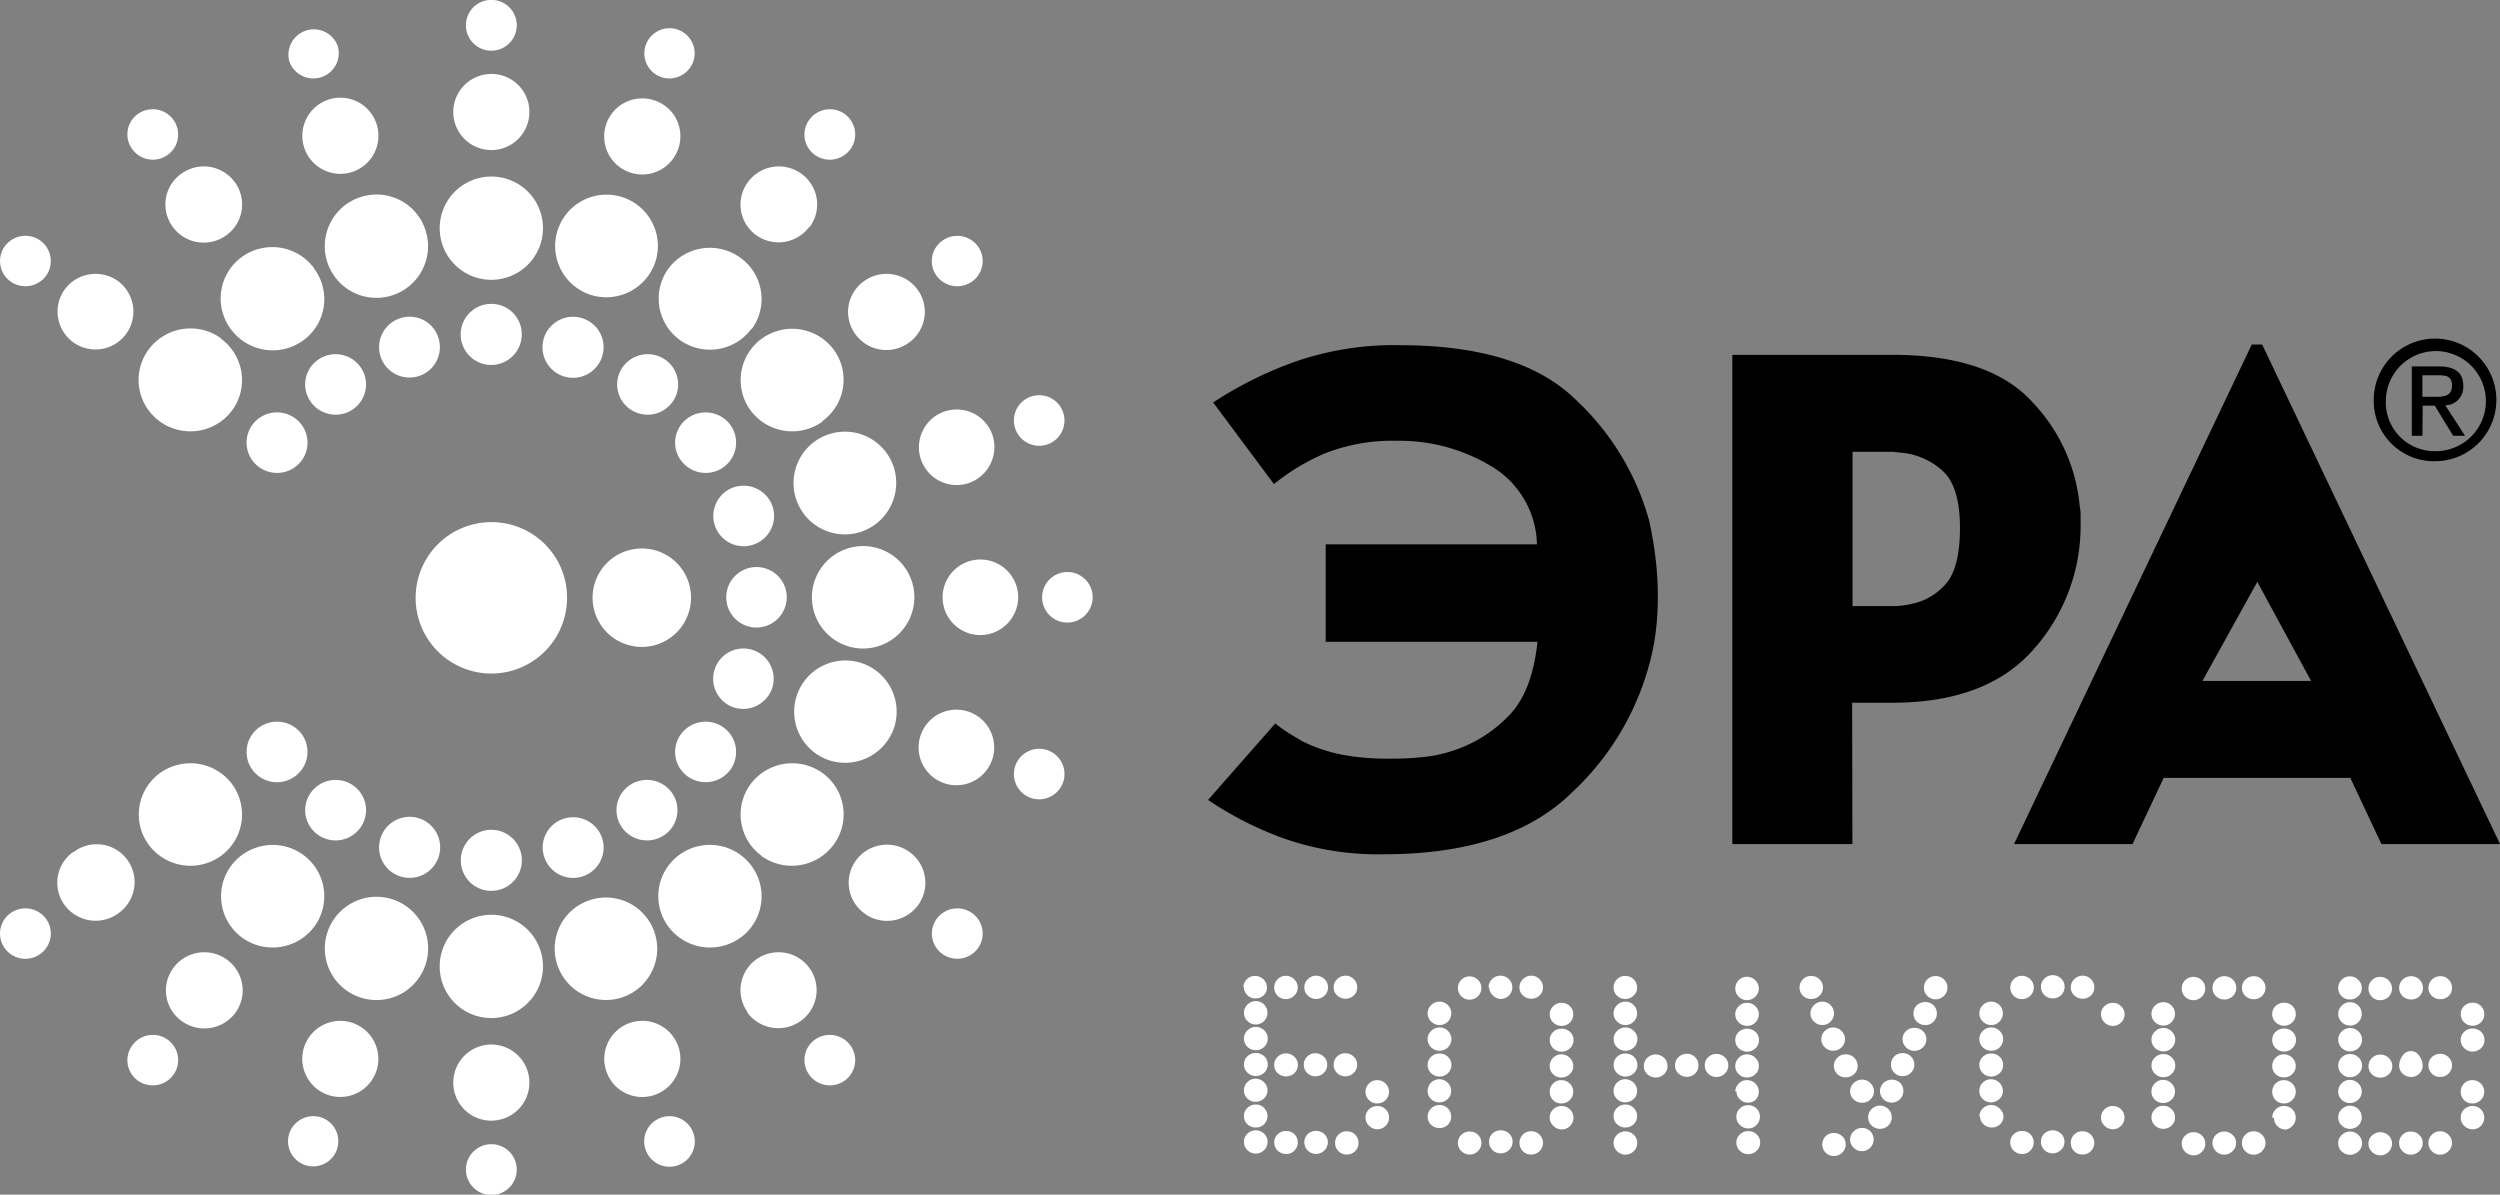 <svg xmlns="http://www.w3.org/2000/svg" viewBox="0 0 185.92 88.84"><rect x="0" y="0" width="185.92" height="88.84" fill="#808080" stroke="none"/><defs><style>.cls-1{fill:#fff;}</style></defs><title>logo</title><g id="Слой_2" data-name="Слой 2"><g id="Layer_1" data-name="Layer 1"><path d="M98.59,40.48H114.3a6.93,6.93,0,0,0-3.4-5.81,13.23,13.23,0,0,0-7-1.89,13.7,13.7,0,0,0-5.4.95A16.15,16.15,0,0,0,94.74,36l-4.52-6.07a28.55,28.55,0,0,1,6-3,22.48,22.48,0,0,1,7.85-1.26q9,0,13.13,4.07a19.3,19.3,0,0,1,5.43,8.93,28,28,0,0,1,.5,2.93,24.23,24.23,0,0,1,.16,2.76,20.83,20.83,0,0,1-.11,2.21,16.66,16.66,0,0,1-.38,2.26,20.19,20.19,0,0,1-5.9,10.11q-4.68,4.59-14,4.59a21.2,21.2,0,0,1-7.49-1.2,25.69,25.69,0,0,1-5.57-2.84l5-5.69a11.76,11.76,0,0,0,1,.72c.35.21.68.41,1,.6a11.77,11.77,0,0,0,2.94,1,18.19,18.19,0,0,0,3.5.3c.63,0,1.36,0,2.2-.09a10.15,10.15,0,0,0,2.59-.51,10,10,0,0,0,4-2.46c1.26-1.2,2-3.08,2.27-5.63H98.59Z"/><path d="M137.76,62.77h-8.93V26.39h11.91c4.8,0,8.28,1.17,10.41,3.52a12.87,12.87,0,0,1,3.52,7.79,2.62,2.62,0,0,1,.06.57v.57a13.8,13.8,0,0,1-3.47,9.42q-3.48,4-10.52,4h-3Zm2.31-17.7.94,0a5.6,5.6,0,0,0,1-.13,4.57,4.57,0,0,0,2.59-1.4c.77-.78,1.16-2.21,1.16-4.28s-.44-3.5-1.32-4.27a5.24,5.24,0,0,0-2.92-1.31l-.75-.08-.69,0h-2.31V45.07Z"/><path d="M158.59,62.77h-8.81l17.68-37.15h.77l17.69,37.15H177.1l-2.31-4.92H160.91Zm13.28-12.13-4-7.37-4.08,7.37Z"/><path d="M176.53,29.82a4.56,4.56,0,1,1,4.57,4.48,4.48,4.48,0,0,1-4.57-4.48m4.57,3.73a3.72,3.72,0,1,0-3.67-3.73,3.62,3.62,0,0,0,3.67,3.73m-.95-1.14h-.79V27.25h2c1.22,0,1.83.45,1.83,1.47a1.35,1.35,0,0,1-1.34,1.42l1.47,2.27h-.88l-1.37-2.24h-.9Zm.94-2.9c.67,0,1.26-.05,1.26-.84s-.58-.76-1.13-.76h-1.07v1.6Z"/><path class="cls-1" d="M42.17,44.42a5.63,5.63,0,1,1-5.63-5.59,5.61,5.61,0,0,1,5.63,5.59"/><path class="cls-1" d="M51.39,44.42a3.66,3.66,0,1,1-3.65-3.63,3.65,3.65,0,0,1,3.65,3.63"/><path class="cls-1" d="M38.43,1.88a1.89,1.89,0,0,1-3.78,0,1.89,1.89,0,0,1,3.78,0"/><path class="cls-1" d="M39.37,8.32A2.83,2.83,0,1,1,36.54,5.5a2.82,2.82,0,0,1,2.83,2.82"/><path class="cls-1" d="M40.38,16.94a3.84,3.84,0,1,1-3.84-3.81,3.83,3.83,0,0,1,3.84,3.81"/><path class="cls-1" d="M38.8,24.85a2.27,2.27,0,1,1-2.26-2.25,2.25,2.25,0,0,1,2.26,2.25"/><path class="cls-1" d="M34.65,87a1.89,1.89,0,1,1,1.89,1.87A1.89,1.89,0,0,1,34.65,87"/><path class="cls-1" d="M33.71,80.53a2.83,2.83,0,1,1,2.83,2.81,2.82,2.82,0,0,1-2.83-2.81"/><path class="cls-1" d="M32.7,71.9a3.84,3.84,0,1,1,3.84,3.81A3.83,3.83,0,0,1,32.7,71.9"/><path class="cls-1" d="M34.27,64a2.27,2.27,0,1,1,2.27,2.25A2.26,2.26,0,0,1,34.27,64"/><path class="cls-1" d="M25.1,3.38a1.87,1.87,0,0,1-1.21,2.36,1.89,1.89,0,0,1-2.38-1.2A1.89,1.89,0,0,1,25.1,3.38"/><path class="cls-1" d="M28,9.21a2.83,2.83,0,1,1-3.57-1.8A2.82,2.82,0,0,1,28,9.21"/><path class="cls-1" d="M31.64,17.11a3.84,3.84,0,1,1-4.84-2.45,3.82,3.82,0,0,1,4.84,2.45"/><path class="cls-1" d="M32.6,25.11a2.26,2.26,0,1,1-2.85-1.44,2.24,2.24,0,0,1,2.85,1.44"/><path class="cls-1" d="M48,85.46a1.87,1.87,0,0,1,1.21-2.36A1.88,1.88,0,1,1,48,85.46"/><path class="cls-1" d="M45.08,79.63a2.83,2.83,0,1,1,3.56,1.81,2.81,2.81,0,0,1-3.56-1.81"/><path class="cls-1" d="M41.44,71.73a3.79,3.79,0,0,1,2.46-4.8,3.81,3.81,0,1,1-2.46,4.8"/><path class="cls-1" d="M40.47,63.72a2.24,2.24,0,0,1,1.45-2.83,2.27,2.27,0,0,1,2.86,1.44,2.26,2.26,0,0,1-4.31,1.39"/><path class="cls-1" d="M12.89,8.9a1.87,1.87,0,0,1-.42,2.62,1.89,1.89,0,0,1-2.63-.42,1.86,1.86,0,0,1,.41-2.62,1.9,1.9,0,0,1,2.64.42"/><path class="cls-1" d="M17.47,13.56a2.81,2.81,0,0,1-.63,3.93,2.85,2.85,0,0,1-4-.63,2.8,2.8,0,0,1,.63-3.93,2.85,2.85,0,0,1,4,.63"/><path class="cls-1" d="M23.38,20a3.79,3.79,0,0,1-.85,5.33,3.86,3.86,0,0,1-5.36-.85A3.81,3.81,0,0,1,18,19.1a3.86,3.86,0,0,1,5.36.85"/><path class="cls-1" d="M26.79,27.27a2.24,2.24,0,0,1-.5,3.14,2.27,2.27,0,0,1-3.16-.5,2.23,2.23,0,0,1,.5-3.14,2.27,2.27,0,0,1,3.16.5"/><path class="cls-1" d="M60.19,79.94a1.86,1.86,0,0,1,.41-2.62,1.9,1.9,0,0,1,2.64.42,1.87,1.87,0,0,1-.42,2.62,1.89,1.89,0,0,1-2.63-.42"/><path class="cls-1" d="M55.61,75.29a2.81,2.81,0,0,1,.63-3.94,2.84,2.84,0,0,1,3.95.63,2.81,2.81,0,0,1-.62,3.93,2.86,2.86,0,0,1-4-.62"/><path class="cls-1" d="M49.69,68.89a3.8,3.8,0,0,1,.85-5.33,3.85,3.85,0,0,1,5.36.85,3.8,3.8,0,0,1-.84,5.33,3.87,3.87,0,0,1-5.37-.85"/><path class="cls-1" d="M46.28,61.57a2.24,2.24,0,0,1,.5-3.14,2.28,2.28,0,0,1,3.17.5,2.24,2.24,0,0,1-.5,3.14,2.28,2.28,0,0,1-3.17-.5"/><path class="cls-1" d="M3,17.89a1.89,1.89,0,0,1,.42,2.63,1.91,1.91,0,0,1-2.64.41,1.87,1.87,0,0,1-.42-2.62A1.91,1.91,0,0,1,3,17.89"/><path class="cls-1" d="M8.8,20.92a2.82,2.82,0,1,1-4,.62,2.86,2.86,0,0,1,4-.62"/><path class="cls-1" d="M16.42,25.18a3.81,3.81,0,0,1,.85,5.33,3.87,3.87,0,0,1-5.37.84A3.8,3.8,0,0,1,11.05,26a3.87,3.87,0,0,1,5.37-.85"/><path class="cls-1" d="M21.93,31.1a2.24,2.24,0,0,1,.51,3.14,2.28,2.28,0,0,1-3.17.5,2.25,2.25,0,0,1-.5-3.15,2.27,2.27,0,0,1,3.16-.49"/><path class="cls-1" d="M70.08,70.94a1.86,1.86,0,0,1-.42-2.61,1.9,1.9,0,0,1,2.64-.42,1.87,1.87,0,0,1,.42,2.62,1.9,1.9,0,0,1-2.64.41"/><path class="cls-1" d="M64.28,67.92A2.8,2.8,0,0,1,63.65,64a2.85,2.85,0,0,1,4-.63,2.82,2.82,0,0,1,.63,3.94,2.86,2.86,0,0,1-4,.62"/><path class="cls-1" d="M56.66,63.66a3.8,3.8,0,0,1-.85-5.33,3.86,3.86,0,0,1,5.36-.84A3.79,3.79,0,0,1,62,62.81a3.87,3.87,0,0,1-5.37.85"/><path class="cls-1" d="M51.14,57.74a2.24,2.24,0,0,1-.5-3.14,2.28,2.28,0,0,1,3.17-.5,2.25,2.25,0,0,1,.5,3.15,2.29,2.29,0,0,1-3.17.49"/><path class="cls-1" d="M76.69,59.35a1.88,1.88,0,1,1,2.38-1.2,1.89,1.89,0,0,1-2.38,1.2"/><path class="cls-1" d="M70.23,58.25a2.81,2.81,0,1,1,3.57-1.8,2.81,2.81,0,0,1-3.57,1.8"/><path class="cls-1" d="M61.66,56.54a3.81,3.81,0,1,1,4.84-2.45,3.85,3.85,0,0,1-4.84,2.45"/><path class="cls-1" d="M54.57,52.61a2.25,2.25,0,1,1,2.86-1.45,2.28,2.28,0,0,1-2.86,1.45"/><path class="cls-1" d="M79.37,46.3a1.88,1.88,0,1,1,1.89-1.88,1.89,1.89,0,0,1-1.89,1.88"/><path class="cls-1" d="M72.89,47.23a2.81,2.81,0,1,1,2.83-2.81,2.83,2.83,0,0,1-2.83,2.81"/><path class="cls-1" d="M64.2,48.23A3.81,3.81,0,1,1,68,44.42a3.82,3.82,0,0,1-3.84,3.81"/><path class="cls-1" d="M56.24,46.67a2.25,2.25,0,1,1,2.27-2.25,2.26,2.26,0,0,1-2.27,2.25"/><path class="cls-1" d="M77.86,33.06a1.88,1.88,0,1,1,1.21-2.37,1.88,1.88,0,0,1-1.21,2.37"/><path class="cls-1" d="M72,35.94a2.81,2.81,0,1,1,1.82-3.55A2.84,2.84,0,0,1,72,35.94"/><path class="cls-1" d="M64,39.56a3.82,3.82,0,1,1,2.47-4.81A3.84,3.84,0,0,1,64,39.56"/><path class="cls-1" d="M56,40.51a2.25,2.25,0,1,1-1.4-4.28,2.28,2.28,0,0,1,2.86,1.45A2.25,2.25,0,0,1,56,40.51"/><path class="cls-1" d="M.78,67.91a1.9,1.9,0,0,1,2.64.42A1.86,1.86,0,0,1,3,70.94a1.89,1.89,0,0,1-2.64-.41,1.87,1.87,0,0,1,.42-2.62"/><path class="cls-1" d="M5.47,63.37A2.82,2.82,0,1,1,8.8,67.92a2.86,2.86,0,0,1-4-.62,2.8,2.8,0,0,1,.63-3.93"/><path class="cls-1" d="M11.9,57.49a3.87,3.87,0,0,1,5.37.84,3.81,3.81,0,0,1-.85,5.33,3.87,3.87,0,0,1-5.37-.85,3.8,3.8,0,0,1,.85-5.32"/><path class="cls-1" d="M19.27,54.1a2.28,2.28,0,0,1,3.17.5,2.24,2.24,0,0,1-.51,3.14,2.27,2.27,0,0,1-3.16-.49,2.25,2.25,0,0,1,.5-3.15"/><path class="cls-1" d="M72.3,20.93a1.9,1.9,0,0,1-2.64-.41,1.86,1.86,0,0,1,.42-2.62,1.9,1.9,0,0,1,2.64.41,1.87,1.87,0,0,1-.42,2.62"/><path class="cls-1" d="M67.61,25.47a2.84,2.84,0,0,1-4-.62,2.8,2.8,0,0,1,.63-3.93,2.86,2.86,0,0,1,4,.62,2.81,2.81,0,0,1-.63,3.93"/><path class="cls-1" d="M61.17,31.35a3.86,3.86,0,0,1-5.36-.84,3.81,3.81,0,0,1,.85-5.33A3.85,3.85,0,0,1,62,26a3.78,3.78,0,0,1-.85,5.32"/><path class="cls-1" d="M53.81,34.74a2.28,2.28,0,0,1-3.17-.5,2.24,2.24,0,0,1,.5-3.14,2.29,2.29,0,0,1,3.17.49,2.25,2.25,0,0,1-.5,3.15"/><path class="cls-1" d="M9.84,77.74a1.89,1.89,0,0,1,2.63-.42,1.87,1.87,0,0,1,.42,2.62,1.9,1.9,0,0,1-2.64.42,1.86,1.86,0,0,1-.41-2.62"/><path class="cls-1" d="M12.88,72a2.85,2.85,0,0,1,4-.63,2.82,2.82,0,0,1,.63,3.94,2.86,2.86,0,0,1-4,.62A2.8,2.8,0,0,1,12.88,72"/><path class="cls-1" d="M17.17,64.41a3.86,3.86,0,0,1,5.36-.85,3.81,3.81,0,0,1,.86,5.33,3.87,3.87,0,0,1-5.37.85,3.81,3.81,0,0,1-.85-5.33"/><path class="cls-1" d="M23.13,58.93a2.27,2.27,0,0,1,3.16-.5,2.24,2.24,0,0,1,.5,3.14,2.27,2.27,0,0,1-3.16.5,2.23,2.23,0,0,1-.5-3.14"/><path class="cls-1" d="M63.24,11.1a1.9,1.9,0,0,1-2.64.42,1.86,1.86,0,0,1-.41-2.62,1.89,1.89,0,0,1,2.63-.42,1.87,1.87,0,0,1,.42,2.62"/><path class="cls-1" d="M60.19,16.86a2.84,2.84,0,0,1-3.95.63,2.8,2.8,0,0,1-.63-3.93,2.85,2.85,0,0,1,4-.63,2.81,2.81,0,0,1,.62,3.93"/><path class="cls-1" d="M55.9,24.43a3.84,3.84,0,0,1-5.36.84A3.8,3.8,0,0,1,49.69,20a3.85,3.85,0,0,1,5.36-.84,3.78,3.78,0,0,1,.85,5.32"/><path class="cls-1" d="M50,29.91a2.28,2.28,0,0,1-3.17.5,2.24,2.24,0,0,1-.5-3.14,2.28,2.28,0,0,1,3.17-.5,2.24,2.24,0,0,1,.5,3.14"/><path class="cls-1" d="M21.51,84.3a1.89,1.89,0,0,1,2.38-1.2,1.87,1.87,0,1,1-2.38,1.2"/><path class="cls-1" d="M22.61,77.89a2.83,2.83,0,1,1,1.82,3.55,2.84,2.84,0,0,1-1.82-3.55"/><path class="cls-1" d="M24.34,69.37a3.84,3.84,0,1,1,2.46,4.81,3.83,3.83,0,0,1-2.46-4.81"/><path class="cls-1" d="M28.3,62.33a2.27,2.27,0,1,1,1.45,2.84,2.26,2.26,0,0,1-1.45-2.84"/><path class="cls-1" d="M51.57,4.54a1.89,1.89,0,0,1-2.38,1.2,1.87,1.87,0,1,1,2.38-1.2"/><path class="cls-1" d="M50.46,11a2.83,2.83,0,1,1-1.81-3.54A2.8,2.8,0,0,1,50.46,11"/><path class="cls-1" d="M48.74,19.47a3.85,3.85,0,0,1-4.84,2.45,3.82,3.82,0,1,1,4.84-2.45"/><path class="cls-1" d="M44.78,26.51a2.27,2.27,0,1,1-1.46-2.84,2.26,2.26,0,0,1,1.46,2.84"/><path class="cls-1" d="M92.47,73.44a.84.84,0,0,1,.25-.61.82.82,0,0,1,.61-.25.87.87,0,0,1,.63.25.85.85,0,0,1,.26.61A.79.79,0,0,1,94,74a.87.87,0,0,1-.63.25.82.82,0,0,1-.61-.25.79.79,0,0,1-.25-.6m0,1.92a.83.83,0,0,1,.26-.61.87.87,0,1,1,0,1.22.83.83,0,0,1-.26-.61m0,1.92a.83.83,0,0,1,.26-.61.85.85,0,0,1,.62-.26.89.89,0,0,1,.63.26.83.83,0,0,1,.26.61.85.85,0,0,1-.26.61.88.88,0,0,1-.63.25.87.87,0,0,1-.88-.86m0,1.91a.83.83,0,0,1,.26-.6.88.88,0,0,1,.62-.24.92.92,0,0,1,.63.24.83.83,0,0,1,.26.6.85.85,0,0,1-.26.62.93.93,0,0,1-.63.25.89.89,0,0,1-.62-.25.85.85,0,0,1-.26-.62m0,1.94a.82.82,0,0,1,.25-.61.83.83,0,0,1,.61-.26.89.89,0,0,1,.63.26.83.83,0,0,1,.26.61.79.79,0,0,1-.26.6.93.93,0,0,1-.63.25.86.86,0,0,1-.61-.25.79.79,0,0,1-.25-.6m0,1.91a.81.81,0,0,1,.26-.61.84.84,0,0,1,.62-.25.81.81,0,0,1,.61.25.85.85,0,0,1,.26.61.85.85,0,0,1-.87.85.88.88,0,0,1-.62-.24.8.8,0,0,1-.26-.61m0,1.92a.8.8,0,0,1,.26-.61.89.89,0,0,1,1.24,0,.85.85,0,0,1,0,1.22.87.87,0,0,1-1.24,0,.8.8,0,0,1-.26-.61m2.25-11.48a.82.82,0,0,1,.25-.61.83.83,0,0,1,.61-.26.85.85,0,0,1,.62.26.8.8,0,0,1,.27.61.82.82,0,0,1-.27.61.84.84,0,0,1-.62.25.82.82,0,0,1-.61-.25.84.84,0,0,1-.25-.61m0,5.77a.82.82,0,0,1,.26-.62.89.89,0,0,1,1.24,0,.85.85,0,0,1,.26.62.83.83,0,0,1-.26.6.92.92,0,0,1-1.24,0,.79.79,0,0,1-.26-.6m0,5.75a.83.83,0,0,1,.26-.61.9.9,0,0,1,.63-.24.85.85,0,0,1,.61.24.82.82,0,0,1,.25.61.84.84,0,0,1-.25.61.82.82,0,0,1-.61.25.87.87,0,0,1-.63-.25.85.85,0,0,1-.26-.61M97,73.43a.8.8,0,0,1,.26-.61.87.87,0,0,1,1.24,0,.8.8,0,0,1,.26.61.81.81,0,0,1-.26.61.89.89,0,0,1-1.24,0,.81.81,0,0,1-.26-.61m0,11.52a.86.86,0,0,1,.25-.61.92.92,0,0,1,1.24,0,.83.83,0,0,1,.26.61.88.88,0,0,1-1.5.61.88.88,0,0,1-.25-.61m2.18-11.52a.83.83,0,0,1,.26-.61.88.88,0,0,1,.63-.26.83.83,0,0,1,.61.26.82.82,0,0,1,.25.61.8.8,0,0,1-.25.6.85.85,0,0,1-.61.24.9.9,0,0,1-.63-.24.81.81,0,0,1-.26-.6m0,5.75a.79.79,0,0,1,.25-.6.83.83,0,0,1,.62-.25.84.84,0,0,1,.62.25.79.79,0,0,1,.26.6.83.83,0,0,1-.26.61.84.84,0,0,1-.62.25.85.85,0,0,1-.87-.86m-2.22,0a.79.79,0,0,1,.25-.6.82.82,0,0,1,.61-.25.84.84,0,0,1,.62.25.76.76,0,0,1,.26.6.8.8,0,0,1-.26.61.84.84,0,0,1-.62.25.85.85,0,0,1-.86-.86M99.29,85a.84.84,0,0,1,.25-.62.82.82,0,0,1,.61-.25.87.87,0,0,1,.63.25.88.88,0,0,1,0,1.23.87.87,0,0,1-.63.25.82.82,0,0,1-.61-.25.84.84,0,0,1-.25-.61m2.26-3.8a.85.85,0,0,1,.26-.62.81.81,0,0,1,.61-.25.84.84,0,0,1,.62.25.86.86,0,0,1,0,1.23.84.84,0,0,1-.62.25.81.81,0,0,1-.61-.25.85.85,0,0,1-.26-.61m0,1.91a.83.83,0,0,1,.26-.61.88.88,0,0,1,.63-.25.86.86,0,0,1,.61,1.47.83.83,0,0,1-.61.26.89.89,0,0,1-.63-.26.83.83,0,0,1-.26-.61"/><path class="cls-1" d="M106.17,75.36a.83.83,0,0,1,.26-.61.89.89,0,0,1,.63-.26.87.87,0,0,1,0,1.74.89.89,0,0,1-.63-.26.83.83,0,0,1-.26-.61m0,1.92a.83.83,0,0,1,.26-.61.89.89,0,0,1,.63-.26.85.85,0,0,1,.62.26.83.83,0,0,1,.26.61.87.87,0,0,1-.88.86.88.88,0,0,1-.63-.25.85.85,0,0,1-.26-.61m0,1.91a.83.83,0,0,1,.26-.6.92.92,0,0,1,.63-.24.88.88,0,0,1,.62.24.83.83,0,0,1,.26.6.85.85,0,0,1-.26.62.89.89,0,0,1-.62.25.93.93,0,0,1-.63-.25.85.85,0,0,1-.26-.62m0,1.94a.87.87,0,0,1,1.49-.61.83.83,0,0,1,.26.61.79.79,0,0,1-.26.6.89.89,0,0,1-1.24,0,.82.82,0,0,1-.25-.6m0,1.91a.87.87,0,0,1,.88-.86.83.83,0,0,1,.62.25.84.84,0,0,1,.25.61.82.82,0,0,1-.25.61.86.86,0,0,1-.62.24.88.88,0,0,1-.62-.24.83.83,0,0,1-.26-.61m2.25-9.56a.87.87,0,0,1,1.49-.61.83.83,0,0,1,.26.61.88.88,0,0,1-1.5.61.88.88,0,0,1-.25-.61m0,11.52a.83.83,0,0,1,.26-.61.88.88,0,0,1,.62-.24.85.85,0,0,1,.87.85.85.85,0,0,1-.26.61.81.81,0,0,1-.61.25.87.87,0,0,1-.88-.86m2.28-11.57a.83.83,0,0,1,.26-.61.88.88,0,0,1,.63-.26.85.85,0,0,1,.62.26.83.83,0,0,1,.26.61.87.87,0,0,1-.88.86A.87.87,0,0,1,111,74a.85.85,0,0,1-.26-.61m0,11.52a.82.82,0,0,1,.25-.61.85.85,0,0,1,.61-.24.9.9,0,0,1,.63.24.83.83,0,0,1,.26.61.85.85,0,0,1-.26.61.87.87,0,0,1-.63.25.82.82,0,0,1-.61-.25.84.84,0,0,1-.25-.61M113,73.43a.8.8,0,0,1,.26-.61.85.85,0,0,1,.62-.26.82.82,0,0,1,.61.26.83.83,0,0,1,.26.61.81.81,0,0,1-.26.6.84.84,0,0,1-.61.24.88.88,0,0,1-.62-.24.77.77,0,0,1-.26-.6M113,85a.89.89,0,0,1,.25-.62.83.83,0,0,1,.62-.25.84.84,0,0,1,.62.25.86.86,0,0,1,0,1.23.84.84,0,0,1-.62.25.83.83,0,0,1-.62-.25A.88.88,0,0,1,113,85m2.25-9.57a.79.79,0,0,1,.26-.6.84.84,0,0,1,.62-.25.83.83,0,0,1,.62.25.79.79,0,0,1,.25.6.85.85,0,0,1-.87.86.84.84,0,0,1-.62-.25.83.83,0,0,1-.26-.61m0,1.91a.83.83,0,0,1,.26-.6.88.88,0,0,1,.62-.24.9.9,0,0,1,.63.24.83.83,0,0,1,.26.6.85.85,0,0,1-.26.62.87.87,0,0,1-.63.25.84.84,0,0,1-.62-.25.85.85,0,0,1-.26-.62m0,1.94a.82.82,0,0,1,.25-.61.83.83,0,0,1,.61-.26.88.88,0,0,1,.63.26.83.83,0,0,1,.26.61.79.79,0,0,1-.26.6.87.87,0,0,1-.63.25.82.82,0,0,1-.61-.25.79.79,0,0,1-.25-.6m0,1.92a.84.84,0,0,1,.25-.62.82.82,0,0,1,.61-.25.87.87,0,0,1,.63.25.86.86,0,0,1,0,1.23.87.87,0,0,1-.63.25.82.82,0,0,1-.61-.25.84.84,0,0,1-.25-.61m0,1.91a.83.83,0,0,1,.26-.61.89.89,0,0,1,1.24,0,.87.87,0,1,1-1.24,1.22.83.83,0,0,1-.26-.61"/><path class="cls-1" d="M120,73.44a.84.84,0,0,1,.25-.61.82.82,0,0,1,.61-.25.87.87,0,0,1,.89.86.79.79,0,0,1-.26.6.85.85,0,0,1-.63.25.82.82,0,0,1-.61-.25.79.79,0,0,1-.25-.6m0,1.92a.83.83,0,0,1,.26-.61.85.85,0,0,1,.62-.26.84.84,0,0,1,.62.26.87.87,0,0,1,0,1.22.84.84,0,0,1-.62.26.85.85,0,0,1-.62-.26.83.83,0,0,1-.26-.61m0,1.92a.83.83,0,0,1,.26-.61.85.85,0,0,1,.62-.26.88.88,0,0,1,.63.26.83.83,0,0,1,.26.61.85.85,0,0,1-.26.61.87.87,0,0,1-.63.25.87.87,0,0,1-.88-.86m0,1.91a.83.83,0,0,1,.26-.6.88.88,0,0,1,.62-.24.9.9,0,0,1,.63.24.83.83,0,0,1,.26.6.85.85,0,0,1-.26.62.91.91,0,0,1-.63.25.89.89,0,0,1-.62-.25.85.85,0,0,1-.26-.62m0,1.94a.82.82,0,0,1,.25-.61.83.83,0,0,1,.61-.26.88.88,0,0,1,.63.26.83.83,0,0,1,.26.61.79.79,0,0,1-.26.6.91.91,0,0,1-.63.25.86.86,0,0,1-.61-.25.79.79,0,0,1-.25-.6M120,83a.81.81,0,0,1,.26-.61.84.84,0,0,1,.62-.25.81.81,0,0,1,.61.25.85.85,0,0,1,.26.61.85.85,0,0,1-.87.85.88.88,0,0,1-.62-.24A.8.8,0,0,1,120,83M120,85a.8.8,0,0,1,.26-.61.89.89,0,0,1,1.24,0,.85.85,0,0,1,0,1.22.87.87,0,0,1-1.24,0A.8.8,0,0,1,120,85m2.25-5.71a.82.82,0,0,1,.26-.62.89.89,0,0,1,1.24,0,.85.85,0,0,1,.26.62.83.83,0,0,1-.26.6.92.92,0,0,1-1.24,0,.79.79,0,0,1-.26-.6m2.32-.06a.81.81,0,0,1,.26-.61.84.84,0,0,1,.62-.25.81.81,0,0,1,.61.25.84.84,0,0,1,.25.61.82.82,0,0,1-.25.61.84.84,0,0,1-.61.24.88.88,0,0,1-.62-.24.8.8,0,0,1-.26-.61m2.21,0a.79.79,0,0,1,.25-.6.83.83,0,0,1,.62-.25.84.84,0,0,1,.62.25.79.79,0,0,1,.26.6.83.83,0,0,1-.26.61.84.84,0,0,1-.62.25.85.85,0,0,1-.87-.86m2.27-5.72a.87.87,0,0,1,.86-.87.89.89,0,0,1,.63.26.85.85,0,0,1,0,1.22.89.89,0,0,1-.63.26.87.87,0,0,1-.86-.87m0,1.92a.76.76,0,0,1,.26-.6.84.84,0,0,1,.62-.25.81.81,0,0,1,.61.25.79.79,0,0,1,.26.6.83.83,0,0,1-.26.61.81.81,0,0,1-.61.25.84.84,0,0,1-.62-.25.8.8,0,0,1-.26-.61m0,1.91a.79.79,0,0,1,.26-.6.92.92,0,0,1,1.24,0,.79.79,0,0,1,.26.6.82.82,0,0,1-.26.62.89.89,0,0,1-1.24,0,.82.82,0,0,1-.26-.62m0,1.94a.83.83,0,0,1,.26-.61.82.82,0,0,1,.61-.26.85.85,0,0,1,.62.26.8.8,0,0,1,.26.61.76.76,0,0,1-.26.6.84.84,0,0,1-.62.25.81.81,0,0,1-.61-.25.79.79,0,0,1-.26-.6m0,1.92a.85.85,0,0,1,.26-.62.81.81,0,0,1,.61-.25.84.84,0,0,1,.62.25.86.86,0,0,1,0,1.23A.84.84,0,0,1,130,82a.81.81,0,0,1-.61-.25.85.85,0,0,1-.26-.61m0,1.91a.83.83,0,0,1,.26-.61.88.88,0,0,1,.63-.25.86.86,0,0,1,.61,1.47.83.83,0,0,1-.61.26.89.89,0,0,1-.63-.26.83.83,0,0,1-.26-.61m0,1.92a.79.79,0,0,1,.26-.6.88.88,0,0,1,.63-.25.84.84,0,0,1,.62.25.79.79,0,0,1,.26.6.83.83,0,0,1-.26.61.84.84,0,0,1-.62.25.88.88,0,0,1-.63-.25.83.83,0,0,1-.26-.61"/><path class="cls-1" d="M133.83,73.44a.84.84,0,0,1,.25-.61.81.81,0,0,1,.61-.25.84.84,0,0,1,.62.25.81.81,0,0,1,.26.61.8.8,0,0,1-.26.61.88.88,0,0,1-.62.24.84.84,0,0,1-.61-.24.82.82,0,0,1-.25-.61m.81,1.92a.83.83,0,0,1,.26-.61.87.87,0,0,1,.62-.26.84.84,0,0,1,.62.26.87.87,0,0,1,0,1.22.84.84,0,0,1-.62.26.87.87,0,0,1-.62-.26.83.83,0,0,1-.26-.61m.81,1.92a.8.8,0,0,1,.26-.61.87.87,0,0,1,1.24,0,.85.85,0,0,1,0,1.22.89.89,0,0,1-1.24,0,.8.8,0,0,1-.26-.61m.93,2a.85.85,0,0,1,.26-.62.84.84,0,0,1,.62-.25.87.87,0,0,1,.63.25.85.85,0,0,1,.26.62.83.83,0,0,1-.26.6.9.9,0,0,1-.63.24.88.88,0,0,1-.62-.24.83.83,0,0,1-.26-.6m1.21,1.88a.83.83,0,0,1,.26-.61.88.88,0,0,1,.63-.26.85.85,0,0,1,.62.26.83.83,0,0,1,.26.61.81.81,0,0,1-.26.6.84.84,0,0,1-.62.25.87.87,0,0,1-.63-.25.81.81,0,0,1-.26-.6m2.22,0a.85.85,0,0,1,.26-.62.91.91,0,0,1,1.25,0A.87.87,0,0,1,140.7,82a.87.87,0,0,1-.63-.25.85.85,0,0,1-.26-.61m-.88,1.95a.83.83,0,0,1,.26-.61.87.87,0,0,1,1.24,0,.85.85,0,0,1,0,1.22.89.89,0,0,1-1.24,0,.83.83,0,0,1-.26-.61m-1.34,1.66a.82.82,0,0,1,.26-.61.88.88,0,0,1,.63-.26.85.85,0,0,1,.62.26.87.87,0,0,1-.62,1.47.84.84,0,0,1-.63-.26.81.81,0,0,1-.26-.6m-2.07.35a.82.82,0,0,1,.25-.6.84.84,0,0,1,.61-.24.88.88,0,0,1,.62.24.79.79,0,0,1,.26.6.82.82,0,0,1-.26.62.89.89,0,0,1-.62.25.85.85,0,0,1-.86-.87m5.11-5.93a.82.82,0,0,1,.25-.61.84.84,0,0,1,.61-.24.88.88,0,0,1,.62.24.85.85,0,0,1,0,1.22.84.84,0,0,1-.62.25.81.81,0,0,1-.61-.25.82.82,0,0,1-.25-.61m2.45-5.72a.85.85,0,0,1,.86-.86.87.87,0,0,1,.63.25.85.85,0,0,1,0,1.22.88.88,0,0,1-.63.26.83.83,0,0,1-.61-.26.82.82,0,0,1-.25-.61m-.78,1.92a.82.82,0,0,1,.25-.61.92.92,0,0,1,.63-.24.84.84,0,0,1,.61.24.82.82,0,0,1,.25.61.84.84,0,0,1-.25.61.81.81,0,0,1-.61.25.88.88,0,0,1-.63-.25.84.84,0,0,1-.25-.61m-.81,1.91a.83.83,0,0,1,.26-.6.88.88,0,0,1,.62-.24.9.9,0,0,1,.63.24.83.83,0,0,1,0,1.21.88.88,0,0,1-.63.26.85.85,0,0,1-.62-.26.83.83,0,0,1-.26-.61"/><path class="cls-1" d="M147.2,75.36a.83.83,0,0,1,.26-.61.85.85,0,0,1,.62-.26.84.84,0,0,1,.62.26.87.87,0,0,1,0,1.22.84.84,0,0,1-.62.26.85.85,0,0,1-.62-.26.83.83,0,0,1-.26-.61m0,1.92a.83.83,0,0,1,.26-.61.85.85,0,0,1,.62-.26.88.88,0,0,1,.63.26.83.83,0,0,1,.26.61.85.85,0,0,1-.26.61.87.87,0,0,1-.63.25.87.87,0,0,1-.88-.86m0,1.91a.83.83,0,0,1,.26-.6.88.88,0,0,1,.62-.24.9.9,0,0,1,.63.24.83.83,0,0,1,.26.6.85.85,0,0,1-.26.62.91.91,0,0,1-.63.25.89.89,0,0,1-.62-.25.85.85,0,0,1-.26-.62m0,1.94a.82.82,0,0,1,.25-.61.83.83,0,0,1,.61-.26.88.88,0,0,1,.63.26.83.83,0,0,1,.26.61.79.79,0,0,1-.26.6.91.91,0,0,1-.63.25.86.86,0,0,1-.61-.25.79.79,0,0,1-.25-.6m0,1.91a.88.88,0,0,1,1.5-.61A.88.88,0,0,1,149,83a.86.86,0,0,1-.25.61.92.92,0,0,1-1.24,0,.83.83,0,0,1-.26-.61m2.25-9.56a.82.82,0,0,1,.25-.61.83.83,0,0,1,.61-.26.88.88,0,0,1,.63.26.83.83,0,0,1,.26.61.85.85,0,0,1-.26.61.87.87,0,0,1-.63.25.82.82,0,0,1-.61-.25.84.84,0,0,1-.25-.61m0,11.52a.82.82,0,0,1,.25-.61.92.92,0,0,1,.63-.24.85.85,0,0,1,.61.24.82.82,0,0,1,.25.61.84.84,0,0,1-.25.61.82.82,0,0,1-.61.25.88.88,0,0,1-.63-.25.84.84,0,0,1-.25-.61m2.28-11.57a.83.83,0,0,1,.26-.61.85.85,0,0,1,.62-.26.89.89,0,0,1,.63.26.82.82,0,0,1,.25.61.84.84,0,0,1-.25.61.88.88,0,0,1-.63.25.87.87,0,0,1-.88-.86m0,11.52a.86.86,0,0,1,.25-.61.92.92,0,0,1,1.24,0,.8.8,0,0,1,.26.61.81.81,0,0,1-.26.61.89.89,0,0,1-1.24,0,.88.88,0,0,1-.25-.61M154,73.43a.83.83,0,0,1,.26-.61.88.88,0,0,1,.63-.26.83.83,0,0,1,.61.26.82.82,0,0,1,.25.61.8.8,0,0,1-.25.6.85.85,0,0,1-.61.24.9.9,0,0,1-.63-.24.81.81,0,0,1-.26-.6M154,85a.84.84,0,0,1,.25-.62.82.82,0,0,1,.61-.25.87.87,0,0,1,.63.25.86.86,0,0,1,0,1.23.87.87,0,0,1-.63.25.82.82,0,0,1-.61-.25A.84.84,0,0,1,154,85m2.25-9.57a.76.76,0,0,1,.26-.6.84.84,0,0,1,.62-.25.81.81,0,0,1,.61.25.79.79,0,0,1,.26.6.83.83,0,0,1-.26.61.81.81,0,0,1-.61.25.84.84,0,0,1-.62-.25.8.8,0,0,1-.26-.61m0,7.68a.8.8,0,0,1,.26-.61.84.84,0,0,1,.62-.25.86.86,0,0,1,.61,1.47.83.83,0,0,1-.61.26.85.85,0,0,1-.62-.26.8.8,0,0,1-.26-.61"/><path class="cls-1" d="M160,75.4a.83.83,0,0,1,.26-.61.88.88,0,0,1,.63-.26.83.83,0,0,1,.61.26.87.87,0,0,1,0,1.22.83.83,0,0,1-.61.26.88.88,0,0,1-.63-.26.83.83,0,0,1-.26-.61m0,1.92a.83.83,0,0,1,.26-.61.88.88,0,0,1,.63-.26.85.85,0,0,1,.62.26.85.85,0,0,1,0,1.22.85.85,0,0,1-.62.26.88.88,0,0,1-.63-.26.83.83,0,0,1-.26-.61m0,1.92a.79.79,0,0,1,.26-.6.87.87,0,0,1,.63-.25.84.84,0,0,1,.62.25.79.79,0,0,1,.26.6.83.83,0,0,1-.26.61.85.85,0,0,1-.62.26.88.88,0,0,1-.63-.26.83.83,0,0,1-.26-.61m0,1.94a.82.82,0,0,1,.25-.61.84.84,0,0,1,.62-.26.85.85,0,0,1,.62.26.83.83,0,0,1,.26.61.81.81,0,0,1-.26.6.89.89,0,0,1-.62.25.87.87,0,0,1-.62-.25.8.8,0,0,1-.25-.6m0,1.92a.83.83,0,0,1,.26-.61.85.85,0,0,1,.62-.26.84.84,0,0,1,.62.26.82.82,0,0,1,.25.61.8.8,0,0,1-.25.6.87.87,0,0,1-.62.25.89.89,0,0,1-.62-.25.81.81,0,0,1-.26-.6m2.25-9.59a.88.88,0,0,1,.25-.61.89.89,0,0,1,1.24,0,.86.86,0,0,1,0,1.23.89.89,0,0,1-1.24,0,.89.89,0,0,1-.25-.62m0,11.54a.79.79,0,0,1,.26-.6.84.84,0,0,1,.62-.25.83.83,0,0,1,.62.25.79.79,0,0,1,.25.6.82.82,0,0,1-.25.61.84.84,0,0,1-.62.26.85.85,0,0,1-.62-.26.83.83,0,0,1-.26-.61m2.29-11.59a.81.81,0,0,1,.26-.61.84.84,0,0,1,.62-.25.88.88,0,0,1,.63.25.86.86,0,0,1,0,1.23.88.88,0,0,1-.63.25.84.84,0,0,1-.62-.25.82.82,0,0,1-.26-.62m0,11.54a.82.82,0,0,1,.25-.6.89.89,0,0,1,1.24,0,.76.76,0,0,1,.26.6.8.8,0,0,1-.26.61.87.87,0,0,1-1.49-.61m2.19-11.54a.81.81,0,0,1,.26-.61.84.84,0,0,1,.62-.25.81.81,0,0,1,.61.25.85.85,0,0,1,.26.61.85.85,0,0,1-.87.85.88.88,0,0,1-.62-.24.8.8,0,0,1-.26-.61m0,11.54a.82.82,0,0,1,.25-.61.84.84,0,0,1,.62-.26.85.85,0,0,1,.62.26.85.85,0,0,1,0,1.22.85.85,0,0,1-.62.26.84.84,0,0,1-.62-.26.82.82,0,0,1-.25-.61m2.25-9.58a.83.83,0,0,1,.26-.61.9.9,0,0,1,.63-.24.85.85,0,0,1,.61.24.86.86,0,0,1-.61,1.47.87.87,0,0,1-.63-.25.83.83,0,0,1-.26-.61m0,1.92a.83.83,0,0,1,.26-.61.9.9,0,0,1,.63-.24.88.88,0,0,1,.62.24.85.85,0,0,1,0,1.22.84.84,0,0,1-.62.25.87.87,0,0,1-.63-.25.83.83,0,0,1-.26-.61m0,1.93a.88.88,0,0,1,.25-.61.83.83,0,0,1,.62-.25.87.87,0,0,1,.88.86.83.83,0,0,1-.26.61.88.88,0,0,1-.62.24.84.84,0,0,1-.87-.85m0,1.92a.88.88,0,0,1,.25-.61.83.83,0,0,1,.62-.25.87.87,0,0,1,.88.86.85.85,0,0,1-.26.62.84.84,0,0,1-.62.25.83.83,0,0,1-.62-.25.89.89,0,0,1-.25-.62m0,1.92a.87.87,0,0,1,.89-.86.82.82,0,0,1,.61.25.88.88,0,0,1,0,1.23A.82.82,0,0,1,170,84a.87.87,0,0,1-.89-.87"/><path class="cls-1" d="M173.89,73.48a.82.82,0,0,1,.25-.61.84.84,0,0,1,.62-.26.85.85,0,0,1,.62.26.83.83,0,0,1,.26.61.79.79,0,0,1-.26.6.84.84,0,0,1-.62.25.83.83,0,0,1-.62-.25.79.79,0,0,1-.25-.6m0,1.92a.83.83,0,0,1,.26-.61.85.85,0,0,1,.62-.26.84.84,0,0,1,.62.26.87.87,0,0,1,0,1.22.84.84,0,0,1-.62.26.85.85,0,0,1-.62-.26.83.83,0,0,1-.26-.61m0,1.92a.83.83,0,0,1,.26-.61.85.85,0,0,1,.62-.26.88.88,0,0,1,.63.26.85.85,0,0,1,0,1.22.88.88,0,0,1-.63.26.85.85,0,0,1-.62-.26.83.83,0,0,1-.26-.61m0,1.92a.79.79,0,0,1,.26-.6.84.84,0,0,1,.62-.25.87.87,0,0,1,.63.25.79.79,0,0,1,.26.6.83.83,0,0,1-.26.61.88.88,0,0,1-.63.26.85.85,0,0,1-.62-.26.83.83,0,0,1-.26-.61m0,1.94a.82.82,0,0,1,.25-.61.83.83,0,0,1,.61-.26.88.88,0,0,1,.63.26.83.83,0,0,1,.26.61.81.81,0,0,1-.26.6.91.91,0,0,1-.63.25.86.86,0,0,1-.61-.25.8.8,0,0,1-.25-.6m0,1.92a.8.8,0,0,1,.26-.61.87.87,0,0,1,1.49.61.84.84,0,0,1-.25.6.89.89,0,0,1-1.24,0,.77.77,0,0,1-.26-.6m0,1.92a.8.8,0,0,1,.26-.61.87.87,0,0,1,1.24,0,.8.8,0,0,1,.27.61.82.82,0,0,1-.27.61.89.89,0,0,1-1.24,0,.81.81,0,0,1-.26-.61m2.25-11.51a.84.84,0,0,1,.25-.61.83.83,0,0,1,.62-.25.87.87,0,0,1,.88.86.85.85,0,0,1-.26.62.84.84,0,0,1-.62.25.83.83,0,0,1-.62-.25.84.84,0,0,1-.25-.62m0,5.78a.83.83,0,0,1,.26-.61.84.84,0,0,1,.62-.25.87.87,0,0,1,.63.25.83.83,0,0,1,.26.61.79.79,0,0,1-.26.6.87.87,0,0,1-.63.25.84.84,0,0,1-.62-.25.79.79,0,0,1-.26-.6m0,5.76a.76.76,0,0,1,.26-.6.89.89,0,0,1,1.24,0,.82.82,0,0,1,.25.6.87.87,0,0,1-1.49.61.8.8,0,0,1-.26-.61m2.28-11.59a.85.85,0,0,1,.26-.61.88.88,0,0,1,.63-.25.87.87,0,0,1,.88.86.85.85,0,0,1-.26.62.84.84,0,0,1-.62.25.88.88,0,0,1-.63-.25.85.85,0,0,1-.26-.62m0,5.78a1.26,1.26,0,0,1,.25-.72.72.72,0,0,1,1.24,0,1.2,1.2,0,0,1,.26.72.79.79,0,0,1-.25.6.82.82,0,0,1-.61.25.87.87,0,0,1-.63-.25.79.79,0,0,1-.26-.6m0,5.76a.79.79,0,0,1,.25-.6.83.83,0,0,1,.62-.25.84.84,0,0,1,.62.25.79.79,0,0,1,.26.6.83.83,0,0,1-.26.61.85.85,0,0,1-.62.26.84.84,0,0,1-.62-.26.82.82,0,0,1-.25-.61m2.18-11.54a.85.85,0,0,1,.26-.61.87.87,0,0,1,.63-.25.82.82,0,0,1,.61.25.84.84,0,0,1,.25.61.82.82,0,0,1-.25.61.85.85,0,0,1-.61.24.9.9,0,0,1-.63-.24.83.83,0,0,1-.26-.61m0,5.76a.8.8,0,0,1,.25-.6.87.87,0,0,1,.62-.25.89.89,0,0,1,.62.25.81.81,0,0,1,.26.6.85.85,0,0,1-.26.62.84.84,0,0,1-.62.25.83.83,0,0,1-.62-.25.84.84,0,0,1-.25-.62m0,5.78a.82.82,0,0,1,.25-.61.83.83,0,0,1,.61-.26.88.88,0,0,1,.63.26.85.85,0,0,1,0,1.22.88.88,0,0,1-.63.26.83.83,0,0,1-.61-.26.82.82,0,0,1-.25-.61M183,75.42a.83.83,0,0,1,.26-.61.88.88,0,0,1,.62-.24.86.86,0,0,1,.62.24.86.86,0,0,1-.62,1.47.84.84,0,0,1-.62-.25.83.83,0,0,1-.26-.61m0,1.92a.83.83,0,0,1,.26-.61.88.88,0,0,1,.62-.24.9.9,0,0,1,.63.24.85.85,0,0,1,0,1.22.87.87,0,0,1-.63.25.84.84,0,0,1-.62-.25.83.83,0,0,1-.26-.61m0,3.85a.84.84,0,0,1,.25-.61.82.82,0,0,1,.61-.25.87.87,0,0,1,.63.25.86.86,0,0,1,0,1.23.87.87,0,0,1-.63.25.82.82,0,0,1-.61-.25.84.84,0,0,1-.25-.62m0,1.92a.81.81,0,0,1,.26-.61.89.89,0,0,1,1.24,0,.88.88,0,0,1,0,1.23.89.89,0,0,1-1.24,0,.82.82,0,0,1-.26-.62"/></g></g></svg>